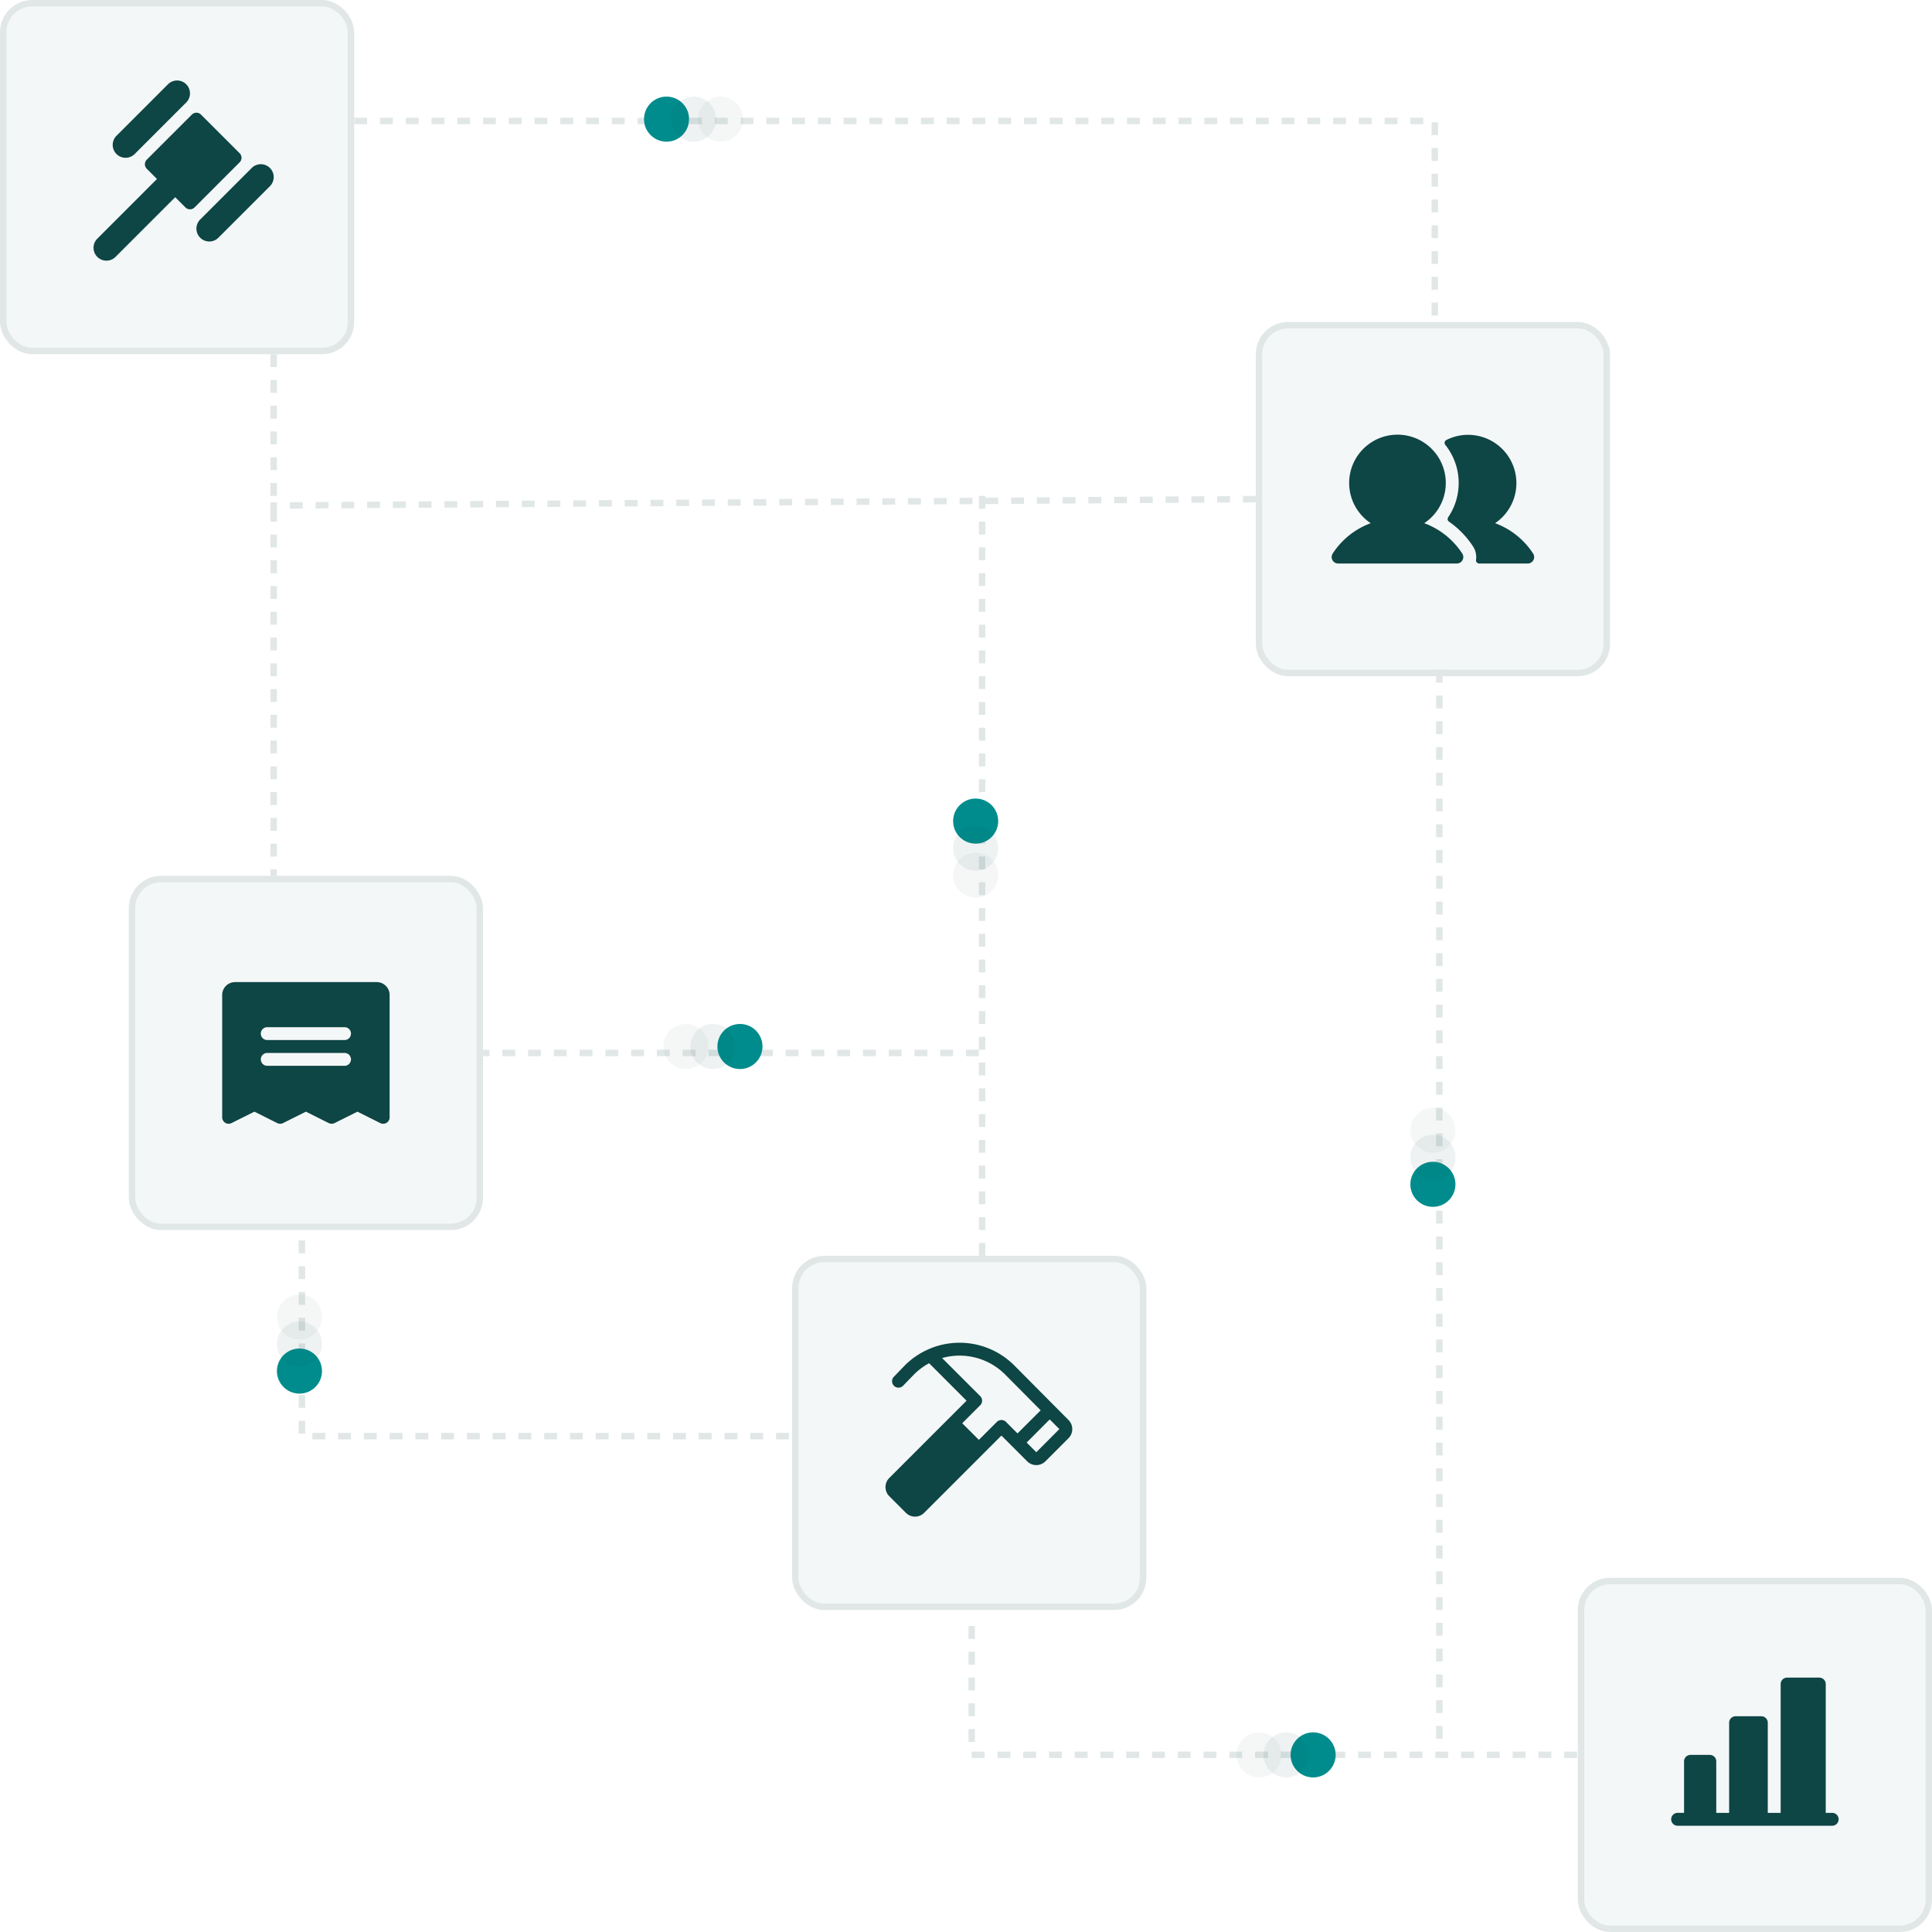 <svg xmlns="http://www.w3.org/2000/svg" width="300" height="300" fill="none"><rect width="100%" height="100%" fill="#333333" stroke="none"/><g clip-path="url(#a)"><path fill="#fff" d="M0 0h300v300H0z"/><rect width="54" height="54" x="245.5" y="245.5" fill="#F4F7F7" stroke="#E1E7E7" rx="4.5"/><path fill="#0E4545" d="M285.5 282.5a.997.997 0 0 1-1 1h-24a.997.997 0 0 1-1-1 .997.997 0 0 1 1-1h1v-8a.997.997 0 0 1 1-1h3a.997.997 0 0 1 1 1v8h2v-14a.997.997 0 0 1 1-1h4a.997.997 0 0 1 1 1v14h2v-20a.997.997 0 0 1 1-1h5a.997.997 0 0 1 1 1v20h1a.997.997 0 0 1 1 1z"/><rect width="54" height="54" x=".5" y=".5" fill="#F4F7F7" stroke="#E1E7E7" rx="4.5"/><path fill="#0E4545" d="M18.086 23.914a2 2 0 0 1 0-2.829l8-8a2 2 0 1 1 2.829 2.829l-8 8a1.998 1.998 0 0 1-2.829 0zm23.829 2.171a2 2 0 0 0-2.829 0l-8 8a2 2 0 0 0 2.829 2.828l8-8a2 2 0 0 0 0-2.828zm-4.708-2.293-6-6a1 1 0 0 0-1.413 0l-7 7a1 1 0 0 0 0 1.414l1.58 1.587-9.288 9.293a2 2 0 0 0 2.828 2.828l9.293-9.289 1.587 1.586a1 1 0 0 0 1.413 0l7-7a.999.999 0 0 0 0-1.418z"/><rect width="54" height="54" x="195.5" y="50.5" fill="#F4F7F7" stroke="#E1E7E7" rx="4.5"/><g clip-path="url(#b)"><path fill="#0E4545" d="M227.059 85.954a1 1 0 0 1-.838 1.546h-18.442a1.002 1.002 0 0 1-.838-1.546 11.979 11.979 0 0 1 5.903-4.714 7.496 7.496 0 0 1-.314-12.265 7.497 7.497 0 0 1 11.649 3.85 7.496 7.496 0 0 1-3.023 8.415 11.979 11.979 0 0 1 5.903 4.714zm10.988-.019a11.98 11.98 0 0 0-5.891-4.695 7.503 7.503 0 0 0 2.281-10.012 7.501 7.501 0 0 0-9.85-2.904.492.492 0 0 0-.258.336.498.498 0 0 0 .092.414 9.478 9.478 0 0 1 .454 11.242.497.497 0 0 0 .134.691 14.044 14.044 0 0 1 3.731 3.854 2.99 2.99 0 0 1 .456 2.059.508.508 0 0 0 .284.534.5.5 0 0 0 .21.046h7.537a.997.997 0 0 0 .82-1.565z"/></g><rect width="54" height="54" x="20.5" y="136.5" fill="#F4F7F7" stroke="#E1E7E7" rx="4.5"/><path fill="#0E4545" d="M58.5 152.5h-22a2 2 0 0 0-2 2v19a1.002 1.002 0 0 0 1.447.894l3.553-1.776 3.553 1.776a1.006 1.006 0 0 0 .895 0l3.552-1.776 3.553 1.776a1.006 1.006 0 0 0 .895 0l3.552-1.776 3.553 1.776a.998.998 0 0 0 .972-.044.993.993 0 0 0 .475-.85v-19a2 2 0 0 0-2-2zm-5 13h-12a.998.998 0 0 1-1-1 1 1 0 0 1 1-1h12a.998.998 0 0 1 1 1 1 1 0 0 1-1 1zm0-4h-12a.998.998 0 0 1-1-1 1 1 0 0 1 1-1h12a.998.998 0 0 1 1 1 1 1 0 0 1-1 1z"/><rect width="54" height="54" x="123.5" y="195.5" fill="#F4F7F7" stroke="#E1E7E7" rx="4.5"/><g clip-path="url(#c)"><path fill="#0E4545" d="m165.917 220.5-8.432-8.49a12.011 12.011 0 0 0-16.971 0l-.012.011-1.721 1.779a1 1 0 0 0 1.436 1.391l1.717-1.772a9.973 9.973 0 0 1 2.338-1.738l5.813 5.819-12 12a2.005 2.005 0 0 0-.434 2.18c.101.242.248.463.434.649l2.586 2.586a2.005 2.005 0 0 0 2.18.434c.243-.101.463-.248.649-.434l12-12 4 4a2.005 2.005 0 0 0 2.18.434c.243-.101.463-.248.649-.434l3.586-3.586a2.005 2.005 0 0 0 .436-2.18 2.005 2.005 0 0 0-.434-.649zm-11.125.291L152 223.584 149.414 221l2.793-2.794c.093-.093.167-.203.218-.324a1.01 1.01 0 0 0 0-.766 1.01 1.01 0 0 0-.218-.325l-5.917-5.916a9.998 9.998 0 0 1 9.779 2.551l5.527 5.564-3.596 3.592-1.793-1.792a.987.987 0 0 0-.707-.293 1.006 1.006 0 0 0-.708.293v.001zm6.125 4.708-1.5-1.5 3.583-3.593 1.5 1.5-3.583 3.593z"/></g><path stroke="#E1E7E7" stroke-dasharray="2 2" d="M42.5 55v81m152.503-58.5-153 1M152 163.5H75m169.886 108.987h-94v-22M122.5 223H46.882v-32M55 18.779h167.792v32M152.5 77v118m71-91v168"/><circle cx="103.5" cy="18.5" r="3.5" fill="#008C8C"/><circle cx="107.7" cy="18.5" r="3.5" fill="#0E4545" opacity=".07"/><circle cx="111.9" cy="18.5" r="3.5" fill="#0E4545" opacity=".04"/><circle cx="3.5" cy="3.5" r="3.5" fill="#008C8C" transform="matrix(-1 0 0 1 118.4 159)"/><circle cx="3.5" cy="3.5" r="3.5" fill="#0E4545" opacity=".07" transform="matrix(-1 0 0 1 114.2 159)"/><circle cx="3.5" cy="3.5" r="3.5" fill="#0E4545" opacity=".04" transform="matrix(-1 0 0 1 110 159)"/><circle cx="3.5" cy="3.5" r="3.5" fill="#008C8C" transform="matrix(-1 0 0 1 207.4 269)"/><circle cx="3.5" cy="3.5" r="3.5" fill="#0E4545" opacity=".07" transform="matrix(-1 0 0 1 203.2 269)"/><circle cx="3.5" cy="3.5" r="3.5" fill="#0E4545" opacity=".04" transform="matrix(-1 0 0 1 199 269)"/><circle cx="151.5" cy="127.5" r="3.5" fill="#008C8C" transform="rotate(90 151.5 127.5)"/><circle cx="151.5" cy="131.7" r="3.5" fill="#0E4545" opacity=".07" transform="rotate(90 151.5 131.7)"/><circle cx="151.5" cy="135.9" r="3.5" fill="#0E4545" opacity=".04" transform="rotate(90 151.5 135.9)"/><circle cx="222.5" cy="183.9" r="3.5" fill="#008C8C" transform="rotate(-90 222.5 183.9)"/><circle cx="222.5" cy="179.7" r="3.5" fill="#0E4545" opacity=".07" transform="rotate(-90 222.5 179.7)"/><circle cx="222.5" cy="175.5" r="3.5" fill="#0E4545" opacity=".04" transform="rotate(-90 222.5 175.5)"/><circle cx="46.5" cy="212.9" r="3.5" fill="#008C8C" transform="rotate(-90 46.5 212.9)"/><circle cx="46.5" cy="208.7" r="3.5" fill="#0E4545" opacity=".07" transform="rotate(-90 46.5 208.7)"/><circle cx="46.5" cy="204.5" r="3.5" fill="#0E4545" opacity=".04" transform="rotate(-90 46.5 204.5)"/></g><defs><clipPath id="a"><path fill="#fff" d="M0 0h300v300H0z"/></clipPath><clipPath id="b"><path fill="#fff" d="M206.5 61.5h32v32h-32z"/></clipPath><clipPath id="c"><path fill="#fff" d="M134.5 206.5h32v32h-32z"/></clipPath></defs></svg>